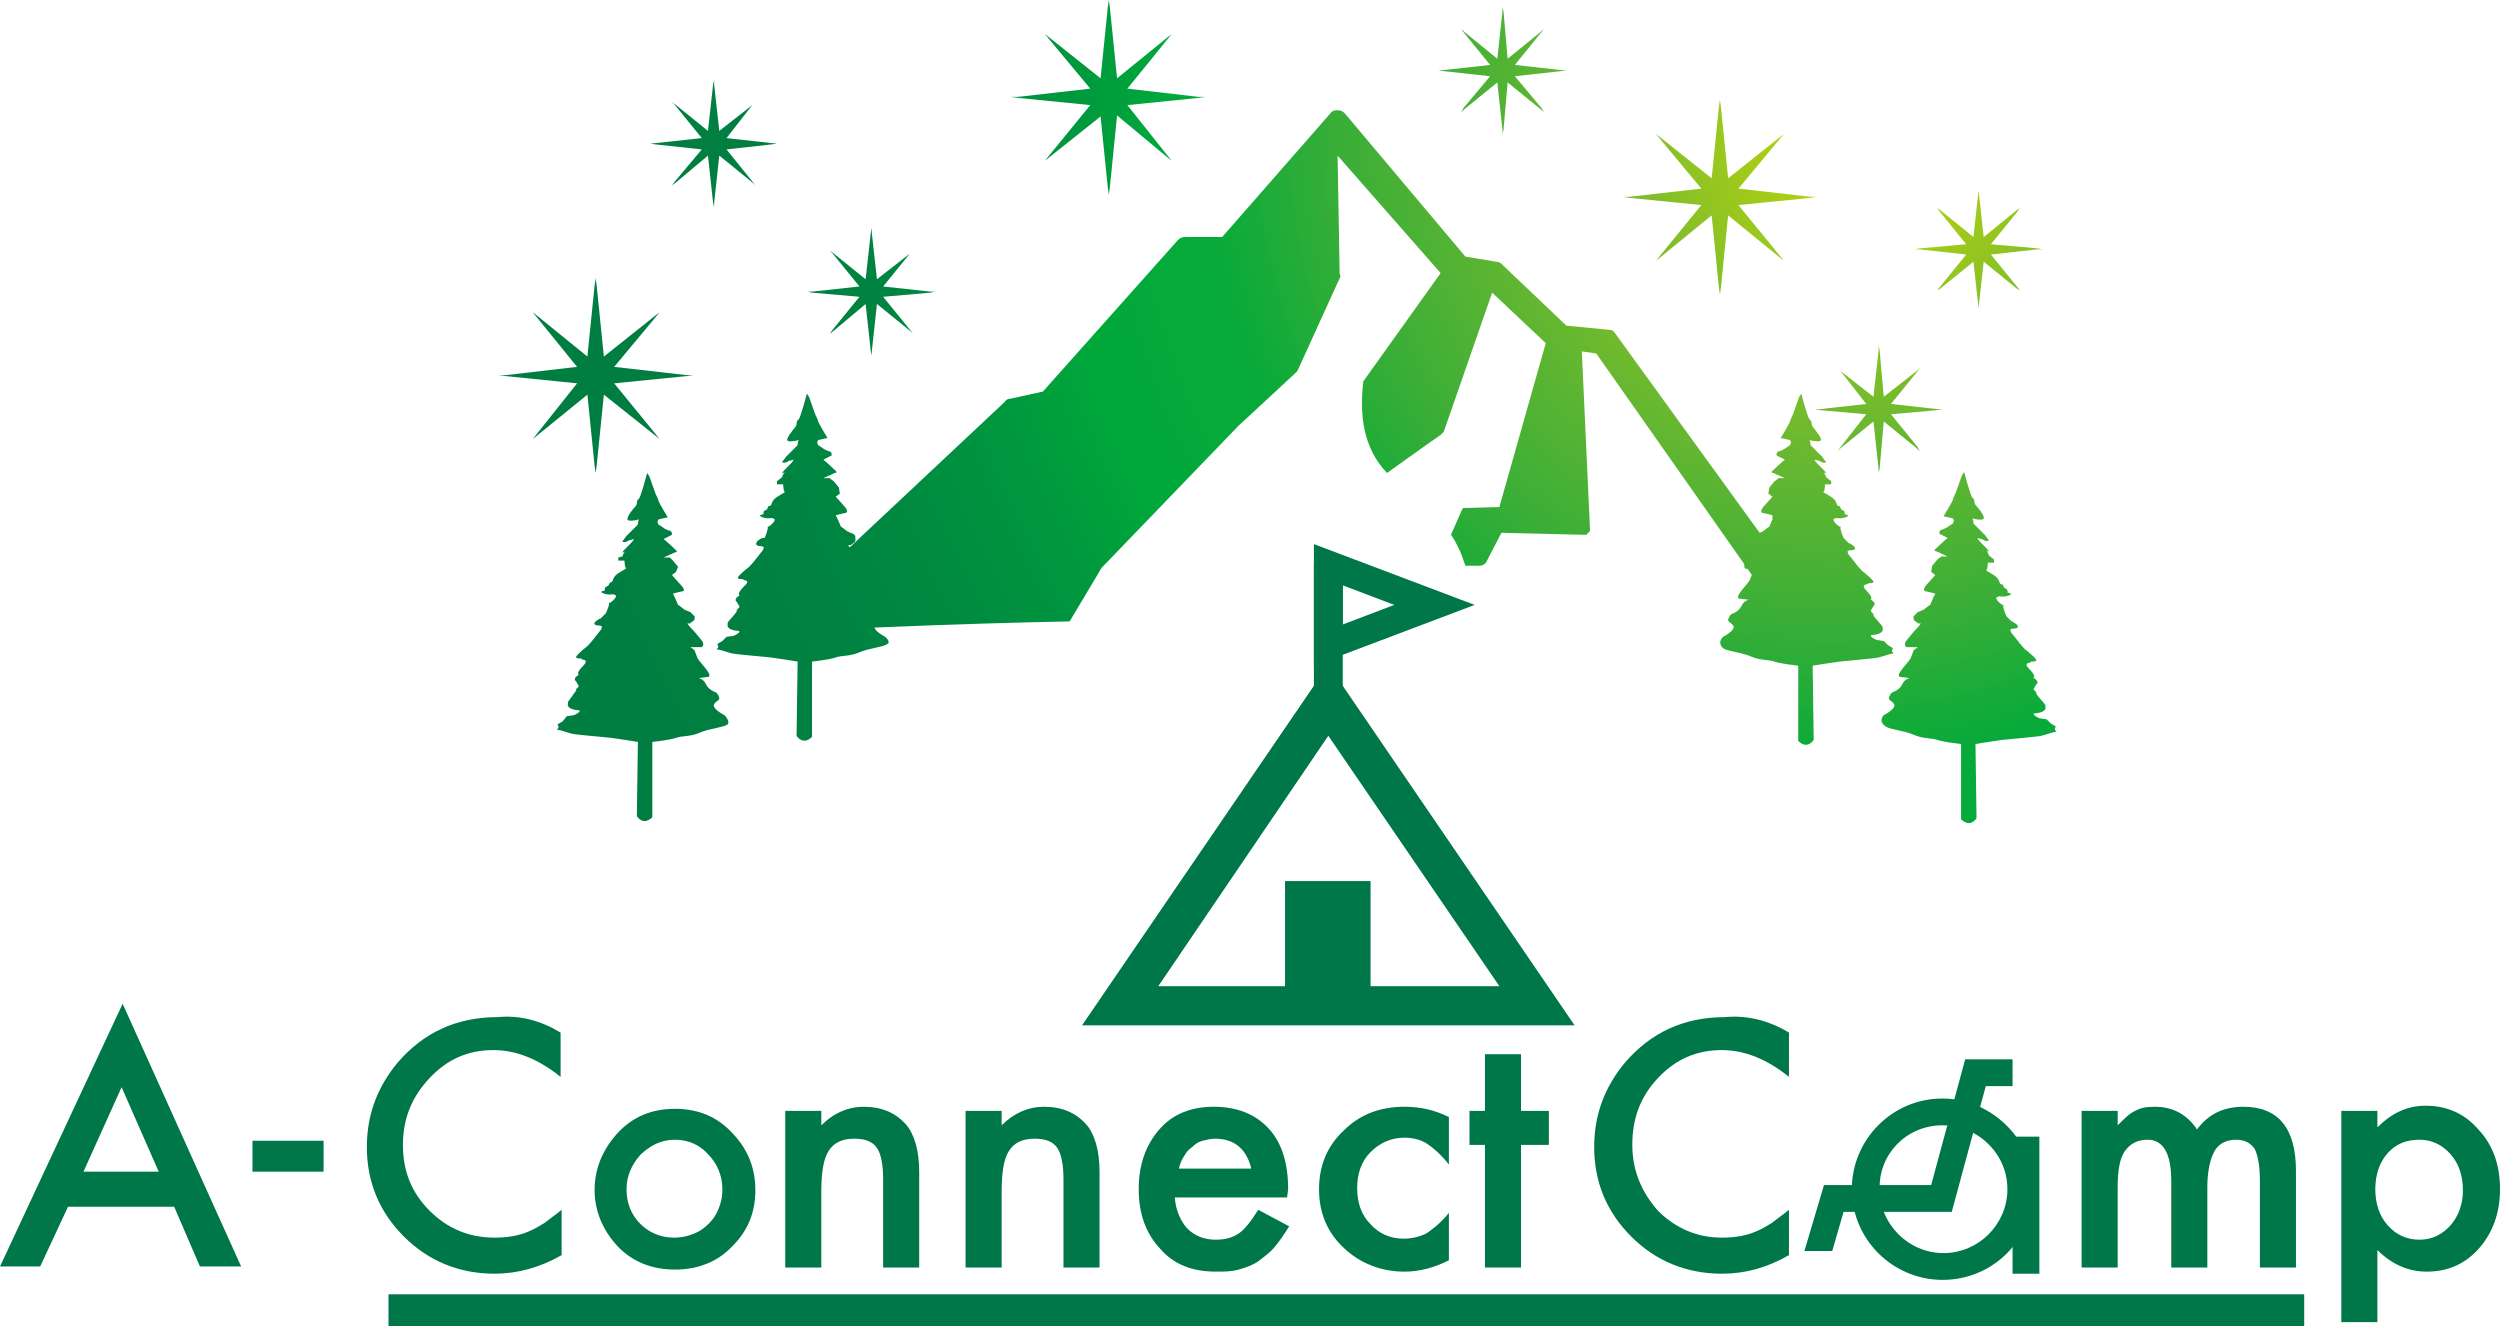 <?xml version="1.0" encoding="utf-8"?>
<!-- Generator: Adobe Illustrator 26.0.1, SVG Export Plug-In . SVG Version: 6.00 Build 0)  -->
<svg version="1.1" id="レイヤー_1" xmlns="http://www.w3.org/2000/svg" xmlns:xlink="http://www.w3.org/1999/xlink" x="0px"
	 y="0px" viewBox="0 0 242.6 128.7" style="enable-background:new 0 0 242.6 128.7;" xml:space="preserve">
<style type="text/css">
	.st0{fill:url(#SVGID_1_);}
	.st1{fill:url(#SVGID_00000183947640748455714820000018211615475110119843_);}
	.st2{fill:url(#SVGID_00000048480376776637030630000014240055401715240857_);}
	.st3{fill:url(#SVGID_00000168088916242467003370000011754907596924886178_);}
	.st4{fill:url(#SVGID_00000146490412968309325510000000024926723180404669_);}
	.st5{fill:url(#SVGID_00000118371457220658490220000015284316401852736921_);}
	.st6{fill:url(#SVGID_00000016756598688662074140000002553508410371245192_);}
	.st7{fill:url(#SVGID_00000090993968206175122030000016089672342677646488_);}
	.st8{fill:url(#SVGID_00000134229625705081606510000001916482559030387089_);}
	.st9{fill:#007749;}
	.st10{fill:url(#SVGID_00000093141057582438624040000015120585271618050208_);}
	.st11{fill:url(#SVGID_00000089566907143937986680000017926613766202890923_);}
	.st12{fill:url(#SVGID_00000096750373912204460310000017445801665631172491_);}
	.st13{fill:url(#SVGID_00000008841306819421453230000005503518374624838315_);}
</style>
<radialGradient id="SVGID_1_" cx="181.06" cy="13.648" r="121.552" gradientUnits="userSpaceOnUse">
	<stop  offset="0" style="stop-color:#CBDA00"/>
	<stop  offset="7.921334e-02" style="stop-color:#A9CD17"/>
	<stop  offset="0.171" style="stop-color:#82BF29"/>
	<stop  offset="0.264" style="stop-color:#5DB532"/>
	<stop  offset="0.358" style="stop-color:#39AE37"/>
	<stop  offset="0.456" style="stop-color:#07AA3A"/>
	<stop  offset="0.559" style="stop-color:#00A93A"/>
	<stop  offset="0.627" style="stop-color:#00993E"/>
	<stop  offset="0.704" style="stop-color:#008D40"/>
	<stop  offset="0.787" style="stop-color:#008441"/>
	<stop  offset="0.879" style="stop-color:#007F41"/>
	<stop  offset="1" style="stop-color:#007E41"/>
</radialGradient>
<polygon class="st0" points="117,9.4 116.3,9.4 109.4,8.6 113.3,3.8 113.7,3.3 113.2,3.7 108.4,7.6 107.7,0.7 107.6,0 107.5,0.7 
	106.8,7.6 101.9,3.7 101.4,3.3 101.8,3.8 105.8,8.6 98.8,9.4 98.1,9.4 98.8,9.5 105.8,10.2 101.8,15.1 101.4,15.6 101.9,15.2 
	106.8,11.3 107.5,18.2 107.6,18.9 107.7,18.2 108.4,11.2 113.2,15.2 113.7,15.6 113.3,15.1 109.4,10.2 116.3,9.5 "/>
<radialGradient id="SVGID_00000077285992673679968660000008589467848694446229_" cx="181.059" cy="13.645" r="121.548" gradientUnits="userSpaceOnUse">
	<stop  offset="0" style="stop-color:#CBDA00"/>
	<stop  offset="7.921334e-02" style="stop-color:#A9CD17"/>
	<stop  offset="0.171" style="stop-color:#82BF29"/>
	<stop  offset="0.264" style="stop-color:#5DB532"/>
	<stop  offset="0.358" style="stop-color:#39AE37"/>
	<stop  offset="0.456" style="stop-color:#07AA3A"/>
	<stop  offset="0.559" style="stop-color:#00A93A"/>
	<stop  offset="0.627" style="stop-color:#00993E"/>
	<stop  offset="0.704" style="stop-color:#008D40"/>
	<stop  offset="0.787" style="stop-color:#008441"/>
	<stop  offset="0.879" style="stop-color:#007F41"/>
	<stop  offset="1" style="stop-color:#007E41"/>
</radialGradient>
<polygon style="fill:url(#SVGID_00000077285992673679968660000008589467848694446229_);" points="67.3,36.4 66.6,36.4 59.6,35.6 
	63.6,30.8 64,30.3 63.5,30.7 58.6,34.6 57.9,27.7 57.8,27 57.7,27.7 57,34.6 52.2,30.7 51.7,30.3 52.1,30.8 56,35.6 49.1,36.4 
	48.4,36.4 49.1,36.5 56,37.2 52.1,42.1 51.7,42.6 52.2,42.2 57,38.3 57.7,45.2 57.8,45.9 57.9,45.2 58.6,38.3 63.5,42.2 64,42.6 
	63.6,42.1 59.6,37.2 66.6,36.5 "/>
<radialGradient id="SVGID_00000143603221122140882410000015589207564420456081_" cx="181.059" cy="13.646" r="121.562" gradientUnits="userSpaceOnUse">
	<stop  offset="0" style="stop-color:#CBDA00"/>
	<stop  offset="7.921334e-02" style="stop-color:#A9CD17"/>
	<stop  offset="0.171" style="stop-color:#82BF29"/>
	<stop  offset="0.264" style="stop-color:#5DB532"/>
	<stop  offset="0.358" style="stop-color:#39AE37"/>
	<stop  offset="0.456" style="stop-color:#07AA3A"/>
	<stop  offset="0.559" style="stop-color:#00A93A"/>
	<stop  offset="0.627" style="stop-color:#00993E"/>
	<stop  offset="0.704" style="stop-color:#008D40"/>
	<stop  offset="0.787" style="stop-color:#008441"/>
	<stop  offset="0.879" style="stop-color:#007F41"/>
	<stop  offset="1" style="stop-color:#007E41"/>
</radialGradient>
<polygon style="fill:url(#SVGID_00000143603221122140882410000015589207564420456081_);" points="176.3,19.1 175.7,19.1 168.7,18.3 
	172.7,13.5 173.1,13 172.6,13.4 167.7,17.3 167,10.4 166.9,9.7 166.8,10.4 166.1,17.3 161.2,13.4 160.7,13 161.1,13.5 165.1,18.3 
	158.1,19.1 157.5,19.1 158.1,19.2 165.1,19.9 161.1,24.8 160.7,25.3 161.2,24.9 166.1,20.9 166.8,27.9 166.9,28.6 167,27.9 
	167.7,20.9 172.6,24.9 173.1,25.3 172.7,24.8 168.7,19.9 175.7,19.2 "/>
<radialGradient id="SVGID_00000152951334645459493420000014730273210495869874_" cx="181.057" cy="13.645" r="121.559" gradientUnits="userSpaceOnUse">
	<stop  offset="0" style="stop-color:#CBDA00"/>
	<stop  offset="7.921334e-02" style="stop-color:#A9CD17"/>
	<stop  offset="0.171" style="stop-color:#82BF29"/>
	<stop  offset="0.264" style="stop-color:#5DB532"/>
	<stop  offset="0.358" style="stop-color:#39AE37"/>
	<stop  offset="0.456" style="stop-color:#07AA3A"/>
	<stop  offset="0.559" style="stop-color:#00A93A"/>
	<stop  offset="0.627" style="stop-color:#00993E"/>
	<stop  offset="0.704" style="stop-color:#008D40"/>
	<stop  offset="0.787" style="stop-color:#008441"/>
	<stop  offset="0.879" style="stop-color:#007F41"/>
	<stop  offset="1" style="stop-color:#007E41"/>
</radialGradient>
<polygon style="fill:url(#SVGID_00000152951334645459493420000014730273210495869874_);" points="198.2,24.2 197.7,24.1 193.2,23.7 
	195.8,20.5 196,20.2 195.7,20.4 192.5,23 192,18.5 192,18 192,18.5 191.5,23 188.3,20.4 188,20.2 188.2,20.5 190.8,23.7 186.3,24.1 
	185.8,24.2 186.3,24.2 190.8,24.7 188.2,27.9 188,28.2 188.3,28 191.5,25.4 192,29.9 192,30.4 192,29.9 192.5,25.4 195.7,28 
	196,28.2 195.8,27.9 193.2,24.7 197.7,24.2 "/>
<radialGradient id="SVGID_00000035513093848891422030000000423196546780186775_" cx="181.057" cy="13.646" r="121.546" gradientUnits="userSpaceOnUse">
	<stop  offset="0" style="stop-color:#CBDA00"/>
	<stop  offset="7.921334e-02" style="stop-color:#A9CD17"/>
	<stop  offset="0.171" style="stop-color:#82BF29"/>
	<stop  offset="0.264" style="stop-color:#5DB532"/>
	<stop  offset="0.358" style="stop-color:#39AE37"/>
	<stop  offset="0.456" style="stop-color:#07AA3A"/>
	<stop  offset="0.559" style="stop-color:#00A93A"/>
	<stop  offset="0.627" style="stop-color:#00993E"/>
	<stop  offset="0.704" style="stop-color:#008D40"/>
	<stop  offset="0.787" style="stop-color:#008441"/>
	<stop  offset="0.879" style="stop-color:#007F41"/>
	<stop  offset="1" style="stop-color:#007E41"/>
</radialGradient>
<polygon style="fill:url(#SVGID_00000035513093848891422030000000423196546780186775_);" points="75.4,13.9 75,13.9 70.5,13.4 
	73,10.2 73.3,9.9 73,10.2 69.8,12.7 69.3,8.2 69.3,7.8 69.2,8.2 68.7,12.7 65.6,10.2 65.2,9.9 65.5,10.2 68.1,13.4 63.5,13.9 
	63.1,13.9 63.5,14 68.1,14.5 65.5,17.6 65.2,18 65.6,17.7 68.7,15.1 69.2,19.7 69.3,20.1 69.3,19.7 69.8,15.1 73,17.7 73.3,18 
	73,17.6 70.5,14.5 75,14 "/>
<radialGradient id="SVGID_00000000180905661998493440000010013881914219772315_" cx="181.058" cy="13.645" r="121.564" gradientUnits="userSpaceOnUse">
	<stop  offset="0" style="stop-color:#CBDA00"/>
	<stop  offset="7.921334e-02" style="stop-color:#A9CD17"/>
	<stop  offset="0.171" style="stop-color:#82BF29"/>
	<stop  offset="0.264" style="stop-color:#5DB532"/>
	<stop  offset="0.358" style="stop-color:#39AE37"/>
	<stop  offset="0.456" style="stop-color:#07AA3A"/>
	<stop  offset="0.559" style="stop-color:#00A93A"/>
	<stop  offset="0.627" style="stop-color:#00993E"/>
	<stop  offset="0.704" style="stop-color:#008D40"/>
	<stop  offset="0.787" style="stop-color:#008441"/>
	<stop  offset="0.879" style="stop-color:#007F41"/>
	<stop  offset="1" style="stop-color:#007E41"/>
</radialGradient>
<polygon style="fill:url(#SVGID_00000000180905661998493440000010013881914219772315_);" points="188.5,39.7 188,39.7 183.5,39.2 
	186.1,36 186.3,35.7 186,36 182.8,38.5 182.4,34 182.3,33.5 182.3,34 181.8,38.5 178.6,36 178.3,35.7 178.6,36 181.1,39.2 
	176.6,39.7 176.1,39.7 176.6,39.8 181.1,40.2 178.6,43.4 178.3,43.8 178.6,43.5 181.8,40.9 182.3,45.5 182.3,45.9 182.4,45.5 
	182.8,40.9 186,43.5 186.3,43.8 186.1,43.4 183.5,40.2 188,39.8 "/>
<radialGradient id="SVGID_00000041285033640647151800000006050138426420533914_" cx="181.056" cy="13.649" r="121.542" gradientUnits="userSpaceOnUse">
	<stop  offset="0" style="stop-color:#CBDA00"/>
	<stop  offset="7.921334e-02" style="stop-color:#A9CD17"/>
	<stop  offset="0.171" style="stop-color:#82BF29"/>
	<stop  offset="0.264" style="stop-color:#5DB532"/>
	<stop  offset="0.358" style="stop-color:#39AE37"/>
	<stop  offset="0.456" style="stop-color:#07AA3A"/>
	<stop  offset="0.559" style="stop-color:#00A93A"/>
	<stop  offset="0.627" style="stop-color:#00993E"/>
	<stop  offset="0.704" style="stop-color:#008D40"/>
	<stop  offset="0.787" style="stop-color:#008441"/>
	<stop  offset="0.879" style="stop-color:#007F41"/>
	<stop  offset="1" style="stop-color:#007E41"/>
</radialGradient>
<polygon style="fill:url(#SVGID_00000041285033640647151800000006050138426420533914_);" points="152,6.8 151.5,6.8 147,6.3 
	149.6,3.1 149.8,2.8 149.5,3.1 146.3,5.7 145.9,1.1 145.8,0.7 145.8,1.1 145.3,5.7 142.1,3.1 141.8,2.8 142,3.1 144.6,6.3 
	140.1,6.8 139.6,6.8 140.1,6.9 144.6,7.4 142,10.5 141.8,10.9 142.1,10.6 145.3,8 145.8,12.6 145.8,13 145.9,12.6 146.3,8 
	149.5,10.6 149.8,10.9 149.6,10.5 147,7.4 151.5,6.9 "/>
<radialGradient id="SVGID_00000045595939307600008340000008936326526652009117_" cx="181.066" cy="13.641" r="121.558" gradientUnits="userSpaceOnUse">
	<stop  offset="0" style="stop-color:#CBDA00"/>
	<stop  offset="7.921334e-02" style="stop-color:#A9CD17"/>
	<stop  offset="0.171" style="stop-color:#82BF29"/>
	<stop  offset="0.264" style="stop-color:#5DB532"/>
	<stop  offset="0.358" style="stop-color:#39AE37"/>
	<stop  offset="0.456" style="stop-color:#07AA3A"/>
	<stop  offset="0.559" style="stop-color:#00A93A"/>
	<stop  offset="0.627" style="stop-color:#00993E"/>
	<stop  offset="0.704" style="stop-color:#008D40"/>
	<stop  offset="0.787" style="stop-color:#008441"/>
	<stop  offset="0.879" style="stop-color:#007F41"/>
	<stop  offset="1" style="stop-color:#007E41"/>
</radialGradient>
<polygon style="fill:url(#SVGID_00000045595939307600008340000008936326526652009117_);" points="90.7,28.3 90.3,28.3 85.7,27.8 
	88.3,24.6 88.6,24.3 88.3,24.6 85.1,27.1 84.6,22.6 84.6,22.1 84.5,22.6 84,27.1 80.9,24.6 80.5,24.3 80.8,24.6 83.4,27.8 
	78.8,28.3 78.4,28.3 78.8,28.4 83.4,28.8 80.8,32 80.5,32.4 80.9,32.1 84,29.5 84.5,34.1 84.6,34.5 84.6,34.1 85.1,29.5 88.3,32.1 
	88.6,32.4 88.3,32 85.7,28.8 90.3,28.4 "/>
<radialGradient id="SVGID_00000031908362771900270900000002295957740753364625_" cx="177.763" cy="12.889" r="133.454" gradientUnits="userSpaceOnUse">
	<stop  offset="0" style="stop-color:#CBDA00"/>
	<stop  offset="7.921334e-02" style="stop-color:#A9CD17"/>
	<stop  offset="0.171" style="stop-color:#82BF29"/>
	<stop  offset="0.264" style="stop-color:#5DB532"/>
	<stop  offset="0.358" style="stop-color:#39AE37"/>
	<stop  offset="0.456" style="stop-color:#07AA3A"/>
	<stop  offset="0.559" style="stop-color:#00A93A"/>
	<stop  offset="0.627" style="stop-color:#00993E"/>
	<stop  offset="0.704" style="stop-color:#008D40"/>
	<stop  offset="0.787" style="stop-color:#008441"/>
	<stop  offset="0.879" style="stop-color:#007F41"/>
	<stop  offset="1" style="stop-color:#007E41"/>
</radialGradient>
<path style="fill:url(#SVGID_00000031908362771900270900000002295957740753364625_);" d="M156.7,32.3c-0.1-0.2-0.3-0.3-0.6-0.3
	l-4.1-0.4l-6.3-6c-0.1-0.1-0.3-0.2-0.5-0.2l-3-0.5L130.5,11c-0.2-0.2-0.4-0.3-0.7-0.3c0,0,0,0-0.1,0c-0.2,0-0.5,0.1-0.6,0.3
	l-10.5,12H115c-0.3,0-0.5,0.1-0.7,0.3l-13.1,14.7L98,38.7c-0.2,0-0.4,0.1-0.5,0.3L73.3,61.7c6.7-0.9,30-1.4,30.5-1.4l3.1-5.2
	l13.3-13.8l5.4-5l0,0l0,0c0.1-0.1,0.2-0.2,0.3-0.3l4.1-9c0.1-0.1,0.1-0.3,0-0.4l0,0l-0.2-11.5l10,11.4L132.3,37
	c-0.4,3.3,0,6.5,2.3,8.9c2.9-2.1,5.2-3.7,5.2-3.7c0.1-0.1,0.2-0.2,0.3-0.3l4.7-13.5l5.2,4.9l-4.5,15.9l-3.5,0.1c0,0-0.1,0.1-0.1,0.1
	l0,0l-1.1,2.5c0.3,0.4,0.5,0.8,0.7,1.2c0.3,0.6,0.5,1.2,0.7,1.8c0.2,0,0.6,0,1.3,0l0,0c0.4,0,0.7-0.2,0.8-0.5l1.4-2.7l8.2,0.2
	c0.2-0.1,0.3-0.3,0.4-0.4l-0.8-17.4l1.4,0.2l18.9,26.9c1.6,0.2,3,0.3,4.2,0.5L156.7,32.3z"/>
<path class="st9" d="M16.9,117.1H6.6l-2.7,5.8H0l11.9-25.5l11.5,25.5h-4L16.9,117.1z M15.4,113.7l-3.6-8.2l-3.7,8.2H15.4z"/>
<path class="st9" d="M24.5,110.7h6.9v3h-6.9V110.7z"/>
<polygon class="st9" points="156.4,125.6 104.8,125.6 37.7,125.6 37.7,128.7 104.8,128.7 156.4,128.7 223.6,128.7 223.6,125.6 "/>
<path class="st9" d="M54.4,100.2v4.3c-2.1-1.7-4.3-2.6-6.5-2.6c-2.5,0-4.5,0.9-6.2,2.7c-1.7,1.8-2.6,3.9-2.6,6.5
	c0,2.5,0.8,4.6,2.6,6.4c1.7,1.7,3.8,2.6,6.3,2.6c1.3,0,2.4-0.2,3.3-0.6c0.5-0.2,1-0.5,1.5-0.8c0.5-0.4,1.1-0.8,1.7-1.3v4.4
	c-2.1,1.2-4.3,1.8-6.5,1.8c-3.4,0-6.4-1.2-8.8-3.6c-2.4-2.4-3.6-5.3-3.6-8.7c0-3.1,1-5.8,3-8.2c2.5-2.9,5.7-4.4,9.7-4.4
	C50.4,98.5,52.4,99,54.4,100.2z"/>
<path class="st9" d="M76.2,107.8h3.5v1.4c1.2-1.2,2.6-1.8,4.1-1.8c1.8,0,3.1,0.6,4.1,1.7c0.8,0.9,1.3,2.5,1.3,4.6v9.3h-3.5v-8.5
	c0-1.5-0.2-2.5-0.6-3.1c-0.4-0.6-1.1-0.9-2.2-0.9c-1.2,0-2,0.4-2.5,1.2c-0.5,0.8-0.7,2.1-0.7,4v7.3h-3.5V107.8z"/>
<path class="st9" d="M93.7,107.8h3.5v1.4c1.2-1.2,2.6-1.8,4.1-1.8c1.8,0,3.1,0.6,4.1,1.7c0.8,0.9,1.3,2.5,1.3,4.6v9.3h-3.5v-8.5
	c0-1.5-0.2-2.5-0.6-3.1c-0.4-0.6-1.1-0.9-2.2-0.9c-1.2,0-2,0.4-2.5,1.2c-0.5,0.8-0.7,2.1-0.7,4v7.3h-3.5V107.8z"/>
<path class="st9" d="M124.9,116.2h-10.9c0.1,1.2,0.5,2.2,1.2,3c0.7,0.7,1.6,1.1,2.8,1.1c0.9,0,1.6-0.2,2.2-0.6
	c0.6-0.4,1.2-1.2,1.9-2.3l3,1.6c-0.5,0.8-0.9,1.4-1.4,2c-0.5,0.6-1.1,1-1.6,1.4c-0.6,0.4-1.2,0.6-1.9,0.8c-0.7,0.2-1.4,0.2-2.2,0.2
	c-2.3,0-4.1-0.7-5.4-2.2c-1.4-1.5-2.1-3.4-2.1-5.8c0-2.4,0.7-4.3,2-5.8c1.3-1.5,3.1-2.2,5.3-2.2c2.2,0,4,0.7,5.3,2.1
	c1.3,1.4,1.9,3.4,1.9,5.9L124.9,116.2z M121.4,113.3c-0.5-1.9-1.7-2.8-3.5-2.8c-0.4,0-0.8,0.1-1.2,0.2c-0.4,0.1-0.7,0.3-1,0.6
	c-0.3,0.2-0.6,0.5-0.8,0.9c-0.2,0.3-0.4,0.7-0.5,1.2H121.4z"/>
<path class="st9" d="M140.6,108.4v4.6c-0.8-1-1.5-1.6-2.1-2c-0.6-0.4-1.4-0.6-2.2-0.6c-1.3,0-2.4,0.5-3.3,1.4
	c-0.9,0.9-1.3,2.1-1.3,3.5c0,1.4,0.4,2.6,1.3,3.5c0.8,0.9,1.9,1.4,3.2,1.4c0.8,0,1.6-0.2,2.2-0.5c0.6-0.4,1.4-1,2.2-2v4.6
	c-1.4,0.7-2.8,1.1-4.3,1.1c-2.3,0-4.3-0.8-5.9-2.3c-1.6-1.5-2.4-3.4-2.4-5.7c0-2.3,0.8-4.2,2.4-5.7c1.6-1.6,3.6-2.3,5.9-2.3
	C137.8,107.4,139.2,107.7,140.6,108.4z"/>
<path class="st9" d="M147.6,111.1v11.9h-3.5v-11.9h-1.5v-3.3h1.5v-5.5h3.5v5.5h2.7v3.3H147.6z"/>
<path class="st9" d="M173.6,100.2v4.3c-2.1-1.7-4.3-2.6-6.5-2.6c-2.5,0-4.5,0.9-6.2,2.7c-1.7,1.8-2.5,3.9-2.5,6.5
	c0,2.5,0.9,4.6,2.5,6.4c1.7,1.7,3.8,2.6,6.2,2.6c1.3,0,2.4-0.2,3.3-0.6c0.5-0.2,1-0.5,1.5-0.8c0.5-0.4,1.1-0.8,1.7-1.3v4.4
	c-2.1,1.2-4.2,1.8-6.5,1.8c-3.4,0-6.4-1.2-8.8-3.6c-2.4-2.4-3.6-5.3-3.6-8.7c0-3.1,1-5.8,3-8.2c2.5-2.9,5.7-4.4,9.7-4.4
	C169.5,98.5,171.6,99,173.6,100.2z"/>
<path class="st9" d="M202,107.8h3.5v1.4c0.7-0.7,1.2-1.2,1.7-1.4c0.5-0.3,1.1-0.4,1.9-0.4c1.7,0,3.1,0.7,4.1,2.2
	c1.1-1.5,2.6-2.2,4.5-2.2c3.4,0,5.1,2.1,5.1,6.2v9.4h-3.5v-8.4c0-1.5-0.2-2.5-0.5-3.1c-0.4-0.6-1-0.9-1.8-0.9c-1,0-1.7,0.4-2.1,1.1
	c-0.4,0.7-0.7,1.9-0.7,3.5v7.8h-3.5v-8.4c0-2.7-0.8-4-2.3-4c-1,0-1.7,0.4-2.2,1.1c-0.5,0.7-0.7,1.9-0.7,3.5v7.8H202V107.8z"/>
<path class="st9" d="M230.7,128.3h-3.5v-20.5h3.5v1.6c1.4-1.4,2.9-2.1,4.7-2.1c2.1,0,3.8,0.8,5.1,2.3c1.4,1.5,2.1,3.4,2.1,5.8
	c0,2.3-0.7,4.2-2,5.7c-1.3,1.5-3,2.3-5.1,2.3c-1.8,0-3.4-0.7-4.8-2.1V128.3z M239,115.5c0-1.4-0.4-2.6-1.2-3.5
	c-0.8-0.9-1.8-1.4-3-1.4c-1.3,0-2.3,0.4-3.1,1.3c-0.8,0.9-1.2,2.1-1.2,3.5c0,1.4,0.4,2.6,1.2,3.5c0.8,0.9,1.8,1.4,3.1,1.4
	c1.2,0,2.2-0.5,3-1.4C238.6,118,239,116.8,239,115.5z"/>
<radialGradient id="SVGID_00000039107498384637572770000000158604883169437312_" cx="177.765" cy="12.889" r="133.457" gradientUnits="userSpaceOnUse">
	<stop  offset="0" style="stop-color:#CBDA00"/>
	<stop  offset="7.921334e-02" style="stop-color:#A9CD17"/>
	<stop  offset="0.171" style="stop-color:#82BF29"/>
	<stop  offset="0.264" style="stop-color:#5DB532"/>
	<stop  offset="0.358" style="stop-color:#39AE37"/>
	<stop  offset="0.456" style="stop-color:#07AA3A"/>
	<stop  offset="0.559" style="stop-color:#00A93A"/>
	<stop  offset="0.627" style="stop-color:#00993E"/>
	<stop  offset="0.704" style="stop-color:#008D40"/>
	<stop  offset="0.787" style="stop-color:#008441"/>
	<stop  offset="0.879" style="stop-color:#007F41"/>
	<stop  offset="1" style="stop-color:#007E41"/>
</radialGradient>
<path style="fill:url(#SVGID_00000039107498384637572770000000158604883169437312_);" d="M70.3,69.4c0,0-0.8-0.4-1-0.8
	c-0.2-0.4,0.5-0.6,0.5-0.8c0-0.3-0.3-0.6-0.3-0.6s-0.7-0.2-1-0.8c-0.2-0.5-0.7-0.6-0.7-0.6l0.8-0.1c0.8,0-0.6-1.3-0.9-1.8
	c-0.2-0.5-0.3-0.8-0.3-0.8l-0.4-0.3l0.3,0c0,0,0.3,0,0.4,0c0.1,0,0.2,0,0.3,0c0.2,0,0.3-0.2,0.2-0.5c-0.2-0.3-0.9-1.1-0.9-1.1
	c-0.1-0.1-0.4-0.4-0.6-0.7c0,0,0,0,0,0c0.3,0,0.4,0,0.3-0.1c0.1,0,0.1,0,0.2-0.1c0.3-0.1,0.2-0.5,0.2-0.5l-0.2-0.2l-0.2-0.2
	l-0.5-0.2l0,0c-0.2-0.1-0.5-0.4-0.7-0.5l-0.3-0.7l-0.2-0.4l0.8-0.2c0.6,0,0-0.6,0-0.6l-0.9-1l0.4-0.3L65.8,55l-0.5-0.6L65,54.1
	l-0.6,0l1.1-0.5c0,0,0.4,0,0-0.3c-0.4-0.4-1.1-1-1.1-1l0.8-0.4v-0.2c0,0-0.1-0.2-0.2-0.2c-0.1,0-0.3-0.1-0.3-0.1l-0.2-0.1l-0.6-0.4
	c-0.1-0.2-0.1-0.3-0.1-0.3l0.1-0.2l0.9-0.2c0,0-0.8-1.3-0.9-1.6c-0.1-0.4-0.2-0.4-0.4-1c-0.2-0.6-0.5-1.4-0.5-1.4l-0.2-0.3
	c0,0-0.6,2.3-0.8,2.5c-0.3,0.2-0.1,0.4-0.3,0.7c-0.3,0.3-1.1,1.3-0.7,1.4c0.4,0.1,1-0.1,1-0.1s-0.1,0.2-0.1,0.5l-1.1,1.1l-0.3,0.4
	l0,0c-0.1,0.1-0.2,0.2,0.1,0.2c0.2,0,0.3-0.1,0.5-0.2l0.1,0l0.3-0.1c0,0,0,0.1-0.1,0.2c-0.2,0.3-1.6,1.5-0.7,1
	c-0.2,0.1-0.3,0.5-0.3,0.5L60,54.1v0.3l0.6,0c0,0.4,0.1,0.7,0.1,0.7s0.4-0.1-0.5,0.4c-0.9,0.5-0.6,0.9-0.9,1s-0.1,0.3-0.4,0.4
	c-0.3,0.1-0.2,0.4-0.2,0.4s-0.7,0.1-0.1,0.3c0.6,0.2,0.9,0,1,0.1c0.2,0.1,0.2,0.1,0.2,0.1s0.2-0.5,0,0c-0.1,0.4-0.5,0.6-0.6,0.7
	c-0.1,0-0.1-0.1-0.1,0.2C59,59,59,59,59,59l-0.2,0.5l-0.5,0.5c0,0-0.1,0-0.5,0.3c-0.4,0.4,0.3,0.4,0.3,0.4s0.4,0,0.3,0.2
	c-0.1,0.2,0.1,0-0.4,0.6c-0.3,0.4-0.7,0.9-1,1.2c-0.4,0.3-1.2,1-1.1,1.1c0.1,0.1,0.3,0.1,0.5,0.1c0.1,0.1,0.1,0.1,0.1,0.1
	s0.7,0,0.1,0.6c-0.6,0.6-0.5,0.8-0.5,0.8s0.2,0-0.1,0.2c-0.3,0.2-0.2,0.4-0.2,0.4c0.2,0.3,0-0.1,0.2,0.3c0.3,0.4,0.1,0.3-0.1,0.6
	c-0.2,0.4,0.4-0.4-0.2,0.4C55.2,68,55.2,68,55.2,68s-0.1,0-0.1,0.4c0,0.4,0.8,0.5,0.8,0.5c0.9,0-0.2,0.5-0.2,0.5L55,69.5L54.6,70
	l-0.5,0.3c0.4,0.6-0.6,0.4,0.4,0.6c1,0.3,0.6,0.2,1,0.3c0.4,0.1,2.9,0.3,3.8,0.4c0.8,0.1,2.6,0.4,2.6,0.4l-0.1,7.2
	c0,0,0.6,1,1.5,0.1l0-2.4l0-3.4l0-1.2l0-0.3c0,0,1.8-0.2,2.3-0.4c0.5-0.2,1.4-0.1,2.3-0.5c0.9-0.4,2.3-0.5,2.7-0.8
	C70.9,70,70.3,69.4,70.3,69.4z"/>
<radialGradient id="SVGID_00000003092880125493088830000011009886126756397716_" cx="177.765" cy="12.889" r="133.456" gradientUnits="userSpaceOnUse">
	<stop  offset="0" style="stop-color:#CBDA00"/>
	<stop  offset="7.921334e-02" style="stop-color:#A9CD17"/>
	<stop  offset="0.171" style="stop-color:#82BF29"/>
	<stop  offset="0.264" style="stop-color:#5DB532"/>
	<stop  offset="0.358" style="stop-color:#39AE37"/>
	<stop  offset="0.456" style="stop-color:#07AA3A"/>
	<stop  offset="0.559" style="stop-color:#00A93A"/>
	<stop  offset="0.627" style="stop-color:#00993E"/>
	<stop  offset="0.704" style="stop-color:#008D40"/>
	<stop  offset="0.787" style="stop-color:#008441"/>
	<stop  offset="0.879" style="stop-color:#007F41"/>
	<stop  offset="1" style="stop-color:#007E41"/>
</radialGradient>
<path style="fill:url(#SVGID_00000003092880125493088830000011009886126756397716_);" d="M85.9,61.8c0,0-0.8-0.4-1-0.8
	c-0.2-0.4,0.5-0.6,0.5-0.8c0-0.3-0.3-0.6-0.3-0.6s-0.7-0.2-1-0.8c-0.2-0.5-0.7-0.6-0.7-0.6l0.8-0.1c0.8,0-0.6-1.3-0.9-1.8
	c-0.2-0.5-0.3-0.8-0.3-0.8l-0.4-0.3l0.3,0c0,0,0.3,0,0.4,0c0.1,0,0.2,0,0.3,0c0.2,0,0.3-0.2,0.2-0.5c-0.2-0.3-0.9-1.1-0.9-1.1
	c-0.1-0.1-0.4-0.4-0.6-0.7c0,0,0,0,0,0c0.3,0,0.4,0,0.3-0.1c0.1,0,0.1,0,0.2-0.1c0.3-0.1,0.2-0.5,0.2-0.5L83,52l-0.2-0.2l-0.5-0.2
	l0,0c-0.2-0.1-0.5-0.4-0.7-0.5l-0.3-0.7L81.1,50l0.8-0.2c0.6,0,0.1-0.6,0.1-0.6l-0.9-1l0.4-0.3l-0.1-0.6l-0.5-0.6l-0.4-0.3l-0.6,0
	l1.1-0.5c0,0,0.4,0,0-0.3c-0.4-0.4-1.1-1-1.1-1l0.8-0.4V44c0,0-0.1-0.2-0.2-0.2c-0.1,0-0.3-0.1-0.3-0.1L80,43.6l-0.6-0.4
	c-0.1-0.2-0.1-0.3-0.1-0.3l0.1-0.2l0.9-0.2c0,0-0.8-1.3-0.9-1.6c-0.1-0.4-0.2-0.4-0.4-1c-0.2-0.6-0.5-1.4-0.5-1.4l-0.2-0.3
	c0,0-0.6,2.3-0.8,2.5c-0.3,0.2-0.1,0.4-0.3,0.7c-0.3,0.4-1.1,1.3-0.7,1.4c0.4,0.1,1-0.1,1-0.1s-0.1,0.2-0.1,0.5l-1.1,1.1l-0.3,0.4
	l0,0c-0.1,0.1-0.2,0.2,0.1,0.2c0.2,0,0.3-0.1,0.5-0.2l0.1,0l0.3-0.1c0,0,0,0.1-0.1,0.2c-0.2,0.3-1.6,1.5-0.7,1
	c-0.2,0.1-0.3,0.5-0.3,0.5l-0.5,0.4v0.3l0.6,0c0,0.4,0.1,0.7,0.1,0.7s0.4-0.1-0.5,0.4c-0.9,0.5-0.6,0.9-0.9,1
	c-0.3,0-0.1,0.3-0.4,0.4c-0.3,0.1-0.2,0.4-0.2,0.4s-0.7,0.1-0.1,0.3c0.6,0.2,0.9,0,1,0.1c0.2,0.1,0.2,0.1,0.2,0.1s0.2-0.5,0,0
	c-0.1,0.4-0.5,0.6-0.6,0.7c-0.1,0-0.1-0.1-0.1,0.2c-0.1,0.4-0.1,0.4-0.1,0.4l-0.2,0.5L74,52.2c0,0-0.1,0-0.5,0.3
	C73.1,53,73.8,53,73.8,53s0.4,0,0.3,0.2c-0.1,0.2,0.1,0-0.4,0.6c-0.3,0.4-0.7,0.9-1,1.2c-0.4,0.3-1.2,1-1.1,1.1
	c0.1,0.1,0.3,0.1,0.5,0.1c0.1,0.1,0.1,0.1,0.1,0.1s0.7,0,0,0.6c-0.6,0.6-0.5,0.8-0.5,0.8s0.2,0-0.1,0.2c-0.3,0.2-0.2,0.4-0.2,0.4
	c0.2,0.3,0-0.1,0.2,0.3c0.3,0.4,0.1,0.3-0.1,0.6c-0.2,0.4,0.4-0.4-0.2,0.4c-0.6,0.7-0.6,0.7-0.6,0.7s-0.1,0-0.1,0.4
	c0,0.4,0.8,0.5,0.8,0.5c0.9,0-0.2,0.5-0.2,0.5l-0.7,0.1l-0.4,0.4l-0.5,0.3c0.4,0.6-0.6,0.4,0.4,0.6c1,0.3,0.6,0.2,1,0.3
	c0.4,0.1,2.9,0.3,3.8,0.4c0.8,0.1,2.6,0.4,2.6,0.4l-0.1,7.2c0,0,0.6,1,1.5,0.1l0-2.4l0-3.4l0-1.2l0-0.3c0,0,1.8-0.2,2.3-0.4
	c0.5-0.2,1.4-0.1,2.3-0.5c0.9-0.4,2.3-0.5,2.7-0.8C86.5,62.3,85.9,61.8,85.9,61.8z"/>
<radialGradient id="SVGID_00000147208030565983260820000008344355706637794737_" cx="177.762" cy="12.889" r="133.454" gradientUnits="userSpaceOnUse">
	<stop  offset="0" style="stop-color:#CBDA00"/>
	<stop  offset="7.921334e-02" style="stop-color:#A9CD17"/>
	<stop  offset="0.171" style="stop-color:#82BF29"/>
	<stop  offset="0.264" style="stop-color:#5DB532"/>
	<stop  offset="0.358" style="stop-color:#39AE37"/>
	<stop  offset="0.456" style="stop-color:#07AA3A"/>
	<stop  offset="0.559" style="stop-color:#00A93A"/>
	<stop  offset="0.627" style="stop-color:#00993E"/>
	<stop  offset="0.704" style="stop-color:#008D40"/>
	<stop  offset="0.787" style="stop-color:#008441"/>
	<stop  offset="0.879" style="stop-color:#007F41"/>
	<stop  offset="1" style="stop-color:#007E41"/>
</radialGradient>
<path style="fill:url(#SVGID_00000147208030565983260820000008344355706637794737_);" d="M182.8,69.4c0,0,0.8-0.4,1-0.8
	c0.2-0.4-0.5-0.6-0.5-0.8c0-0.3,0.3-0.6,0.3-0.6s0.7-0.2,1-0.8c0.2-0.5,0.7-0.6,0.7-0.6l-0.8-0.1c-0.8,0,0.6-1.3,0.9-1.8
	c0.2-0.5,0.3-0.8,0.3-0.8l0.4-0.3l-0.3,0c0,0-0.3,0-0.4,0c-0.1,0-0.2,0-0.3,0c-0.2,0-0.3-0.2-0.2-0.5c0.2-0.3,0.9-1.1,0.9-1.1
	c0.1-0.1,0.4-0.4,0.6-0.7c0,0,0,0,0,0c-0.3,0-0.4,0-0.3-0.1c-0.1,0-0.1,0-0.2-0.1c-0.3-0.1-0.2-0.5-0.2-0.5l0.2-0.2l0.2-0.2l0.5-0.2
	l0,0c0.2-0.1,0.5-0.4,0.7-0.5l0.3-0.7l0.2-0.4l-0.8-0.2c-0.6,0-0.1-0.6-0.1-0.6l0.9-1l-0.4-0.3l0.1-0.6l0.5-0.6l0.4-0.3l0.6,0
	l-1.1-0.5c0,0-0.4,0,0-0.3c0.4-0.4,1.1-1,1.1-1l-0.8-0.4v-0.2c0,0,0.1-0.2,0.2-0.2c0.1,0,0.3-0.1,0.3-0.1l0.2-0.1l0.6-0.4
	c0.1-0.2,0.1-0.3,0.1-0.3l-0.1-0.2l-0.9-0.2c0,0,0.8-1.3,0.9-1.6c0.1-0.4,0.2-0.4,0.4-1c0.2-0.6,0.5-1.4,0.5-1.4l0.2-0.3
	c0,0,0.6,2.3,0.8,2.5c0.3,0.2,0.1,0.4,0.3,0.7c0.3,0.3,1.1,1.3,0.7,1.4c-0.4,0.1-1-0.1-1-0.1s0.1,0.2,0.1,0.5l1.1,1.1l0.3,0.4l0,0
	c0.1,0.1,0.2,0.2-0.1,0.2c-0.2,0-0.3-0.1-0.5-0.2l-0.1,0l-0.3-0.1c0,0,0,0.1,0.1,0.2c0.2,0.3,1.6,1.5,0.7,1c0.2,0.1,0.3,0.5,0.3,0.5
	l0.5,0.4v0.3l-0.6,0c0,0.4-0.1,0.7-0.1,0.7s-0.4-0.1,0.5,0.4c0.9,0.5,0.6,0.9,0.9,1c0.3,0,0.1,0.3,0.4,0.4c0.3,0.1,0.2,0.4,0.2,0.4
	s0.7,0.1,0.1,0.3c-0.6,0.2-0.9,0-1,0.1c-0.2,0.1-0.2,0.1-0.2,0.1s-0.2-0.5,0,0c0.1,0.4,0.5,0.6,0.6,0.7c0.1,0,0.1-0.1,0.1,0.2
	c0.1,0.4,0.1,0.4,0.1,0.4l0.2,0.5l0.5,0.5c0,0,0.1,0,0.5,0.3c0.4,0.4-0.3,0.4-0.3,0.4s-0.4,0-0.3,0.2c0.1,0.2-0.1,0,0.4,0.6
	c0.3,0.4,0.7,0.9,1,1.2c0.4,0.3,1.2,1,1.1,1.1c-0.1,0.1-0.3,0.1-0.5,0.1c-0.1,0.1-0.1,0.1-0.1,0.1s-0.7,0-0.1,0.6
	c0.6,0.6,0.5,0.8,0.5,0.8s-0.2,0,0.1,0.2c0.3,0.2,0.2,0.4,0.2,0.4c-0.2,0.3,0-0.1-0.2,0.3c-0.3,0.4-0.1,0.3,0.1,0.6
	c0.2,0.4-0.4-0.4,0.2,0.4c0.6,0.7,0.6,0.7,0.6,0.7s0.1,0,0.1,0.4c0,0.4-0.8,0.5-0.8,0.5c-0.9,0,0.2,0.5,0.2,0.5l0.7,0.1l0.4,0.4
	l0.5,0.3c-0.4,0.6,0.6,0.4-0.4,0.6c-1,0.3-0.6,0.2-1,0.3c-0.4,0.1-2.9,0.3-3.8,0.4c-0.8,0.1-2.6,0.4-2.6,0.4l0.1,7.2
	c0,0-0.6,1-1.5,0.1l0-2.4l0-3.4l0-1.2l0-0.3c0,0-1.8-0.2-2.3-0.4c-0.6-0.2-1.4-0.1-2.3-0.5c-0.9-0.4-2.3-0.5-2.7-0.8
	C182.2,70,182.8,69.4,182.8,69.4z"/>
<radialGradient id="SVGID_00000183959522832491796910000004889269127691000711_" cx="177.762" cy="12.889" r="133.454" gradientUnits="userSpaceOnUse">
	<stop  offset="0" style="stop-color:#CBDA00"/>
	<stop  offset="7.921334e-02" style="stop-color:#A9CD17"/>
	<stop  offset="0.171" style="stop-color:#82BF29"/>
	<stop  offset="0.264" style="stop-color:#5DB532"/>
	<stop  offset="0.358" style="stop-color:#39AE37"/>
	<stop  offset="0.456" style="stop-color:#07AA3A"/>
	<stop  offset="0.559" style="stop-color:#00A93A"/>
	<stop  offset="0.627" style="stop-color:#00993E"/>
	<stop  offset="0.704" style="stop-color:#008D40"/>
	<stop  offset="0.787" style="stop-color:#008441"/>
	<stop  offset="0.879" style="stop-color:#007F41"/>
	<stop  offset="1" style="stop-color:#007E41"/>
</radialGradient>
<path style="fill:url(#SVGID_00000183959522832491796910000004889269127691000711_);" d="M167.2,61.8c0,0,0.8-0.4,1-0.8
	c0.2-0.4-0.5-0.6-0.5-0.8c0-0.3,0.3-0.6,0.3-0.6s0.7-0.2,1-0.8c0.2-0.5,0.7-0.6,0.7-0.6l-0.8-0.1c-0.8,0,0.6-1.3,0.9-1.8
	c0.2-0.5,0.3-0.8,0.3-0.8l0.4-0.3l-0.3,0c0,0-0.3,0-0.4,0c-0.1,0-0.2,0-0.3,0c-0.2,0-0.3-0.2-0.2-0.5c0.2-0.3,0.9-1.1,0.9-1.1
	c0.1-0.1,0.4-0.4,0.6-0.7c0,0,0,0,0,0c-0.3,0-0.4,0-0.3-0.1c-0.1,0-0.1,0-0.2-0.1c-0.3-0.1-0.2-0.5-0.2-0.5l0.2-0.2l0.2-0.2l0.5-0.2
	l0,0c0.2-0.1,0.5-0.4,0.7-0.5l0.3-0.7L172,50l-0.8-0.2c-0.6,0-0.1-0.6-0.1-0.6l0.9-1l-0.4-0.3l0.1-0.6l0.5-0.6l0.4-0.3l0.6,0
	l-1.1-0.5c0,0-0.4,0,0-0.3c0.4-0.4,1.1-1,1.1-1l-0.8-0.4V44c0,0,0.1-0.2,0.2-0.2c0.1,0,0.3-0.1,0.3-0.1l0.2-0.1l0.6-0.4
	c0.1-0.2,0.1-0.3,0.1-0.3l-0.1-0.2l-0.9-0.2c0,0,0.8-1.3,0.9-1.6c0.1-0.4,0.2-0.4,0.4-1c0.2-0.6,0.5-1.4,0.5-1.4l0.2-0.3
	c0,0,0.6,2.3,0.8,2.5c0.3,0.2,0.1,0.4,0.3,0.7c0.3,0.4,1.1,1.3,0.7,1.4c-0.4,0.1-1-0.1-1-0.1s0.1,0.2,0.1,0.5l1.1,1.1l0.3,0.4l0,0
	c0.1,0.1,0.2,0.2-0.1,0.2c-0.2,0-0.3-0.1-0.5-0.2l-0.1,0l-0.3-0.1c0,0,0,0.1,0.1,0.2c0.2,0.3,1.6,1.5,0.7,1c0.2,0.1,0.3,0.5,0.3,0.5
	l0.5,0.4v0.3l-0.6,0c0,0.4-0.1,0.7-0.1,0.7s-0.4-0.1,0.5,0.4c0.9,0.5,0.6,0.9,0.9,1c0.3,0,0.1,0.3,0.4,0.4c0.3,0.1,0.2,0.4,0.2,0.4
	s0.7,0.1,0.1,0.3c-0.6,0.2-0.9,0-1,0.1c-0.2,0.1-0.2,0.1-0.2,0.1s-0.2-0.5,0,0c0.1,0.4,0.5,0.6,0.6,0.7c0.1,0,0.1-0.1,0.1,0.2
	c0.1,0.4,0.1,0.4,0.1,0.4l0.2,0.5l0.5,0.5c0,0,0.1,0,0.5,0.3c0.4,0.4-0.3,0.4-0.3,0.4s-0.4,0-0.3,0.2c0.1,0.2-0.1,0,0.4,0.6
	c0.3,0.4,0.7,0.9,1,1.2c0.4,0.3,1.2,1,1.1,1.1c-0.1,0.1-0.3,0.1-0.5,0.1c-0.1,0.1-0.1,0.1-0.1,0.1s-0.7,0-0.1,0.6
	c0.6,0.6,0.5,0.8,0.5,0.8s-0.2,0,0.1,0.2c0.3,0.2,0.2,0.4,0.2,0.4c-0.2,0.3,0-0.1-0.2,0.3c-0.3,0.4-0.1,0.3,0.1,0.6
	c0.2,0.4-0.4-0.4,0.2,0.4c0.6,0.7,0.6,0.7,0.6,0.7s0.1,0,0.1,0.4c0,0.4-0.8,0.5-0.8,0.5c-0.9,0,0.2,0.5,0.2,0.5l0.7,0.1l0.4,0.4
	l0.5,0.3c-0.4,0.6,0.6,0.4-0.4,0.6c-1,0.3-0.6,0.2-1,0.3c-0.4,0.1-2.9,0.3-3.8,0.4c-0.8,0.1-2.6,0.4-2.6,0.4l0.1,7.2
	c0,0-0.6,1-1.5,0.1l0-2.4l0-3.4l0-1.2l0-0.3c0,0-1.8-0.2-2.3-0.4c-0.6-0.2-1.4-0.1-2.3-0.5c-0.9-0.4-2.3-0.5-2.7-0.8
	C166.6,62.3,167.2,61.8,167.2,61.8z"/>
<path class="st9" d="M188.5,109.2c2.1,0,4,1,5.2,2.7c0.7,1,1.1,2.2,1.1,3.5c0,3.4-2.8,6.2-6.2,6.2c-3.4,0-6.2-2.8-6.2-6.2
	C182.3,112,185,109.2,188.5,109.2 M188.5,106.6c-4.9,0-8.8,4-8.8,8.8c0,4.9,4,8.8,8.8,8.8c4.9,0,8.8-3.9,8.8-8.8
	c0-1.8-0.6-3.5-1.5-4.9C194.2,108.2,191.5,106.6,188.5,106.6L188.5,106.6z"/>
<rect x="195.3" y="110.3" class="st9" width="2.6" height="13.3"/>
<polygon class="st9" points="190.7,102.8 187.4,115 177,115 175.1,121.4 177.8,121.4 178.9,117.6 189.4,117.6 192.7,105.4 
	195.3,105.4 195.3,102.8 "/>
<g>
	<path class="st9" d="M65.5,108.2c2.1,0,3.8,0.8,5.2,2.3c1.2,1.4,1.9,3,1.9,4.9c0,1.9-0.7,3.6-2,5c-1.3,1.4-3,2.1-5.1,2.1
		c-2.1,0-3.8-0.7-5.1-2.1c-1.3-1.4-2-3.1-2-5c0-1.9,0.6-3.5,1.9-4.9C61.7,109,63.4,108.2,65.5,108.2z M65.5,109.9
		c-1.5,0-2.7,0.5-3.7,1.6c-1,1.1-1.6,2.4-1.6,3.9c0,1,0.2,1.9,0.7,2.7c0.5,0.8,1.1,1.5,1.9,2c0.8,0.5,1.7,0.7,2.7,0.7
		c1,0,1.9-0.2,2.7-0.7c0.8-0.5,1.5-1.1,1.9-2c0.5-0.8,0.7-1.8,0.7-2.7c0-1.5-0.5-2.8-1.6-3.9C68.2,110.5,67,109.9,65.5,109.9z"/>
	<path class="st9" d="M65.5,123.2c-2.3,0-4.2-0.8-5.6-2.3c-1.4-1.5-2.2-3.4-2.2-5.4c0-2,0.7-3.8,2.1-5.4c1.5-1.7,3.4-2.5,5.7-2.5
		c2.3,0,4.2,0.8,5.7,2.5c1.4,1.5,2.1,3.3,2.1,5.4c0,2.1-0.7,3.9-2.2,5.4C69.7,122.4,67.8,123.2,65.5,123.2z M65.5,108.9
		c-1.9,0-3.5,0.7-4.7,2.1c-1.1,1.3-1.7,2.7-1.7,4.4c0,1.7,0.6,3.2,1.8,4.5c1.2,1.3,2.7,1.9,4.6,1.9c1.9,0,3.4-0.6,4.6-1.9
		c1.2-1.3,1.8-2.8,1.8-4.5c0-1.7-0.6-3.2-1.7-4.4C69,109.6,67.5,108.9,65.5,108.9z M65.5,121.5c-1.1,0-2.1-0.3-3-0.8
		c-0.9-0.5-1.7-1.3-2.2-2.2c-0.5-0.9-0.8-2-0.8-3.1c0-1.7,0.6-3.2,1.8-4.4c1.2-1.2,2.6-1.8,4.2-1.8c1.6,0,3,0.6,4.2,1.8
		c1.2,1.2,1.8,2.7,1.8,4.4c0,1.1-0.3,2.1-0.8,3.1c-0.5,1-1.3,1.7-2.2,2.2C67.6,121.3,66.6,121.5,65.5,121.5z M65.5,110.6
		c-1.3,0-2.3,0.5-3.3,1.4c-0.9,1-1.4,2.1-1.4,3.4c0,0.9,0.2,1.7,0.6,2.4c0.4,0.7,1,1.3,1.7,1.7c1.4,0.8,3.2,0.8,4.7,0
		c0.7-0.4,1.3-1,1.7-1.7c0.4-0.8,0.6-1.5,0.6-2.4c0-1.3-0.5-2.5-1.4-3.4C67.9,111.1,66.8,110.6,65.5,110.6z"/>
</g>
<g>
	<g>
		<path class="st9" d="M130.3,56.8l5,1.9l-5,1.9V56.8 M127.5,52.8v11.8l15.6-5.9L127.5,52.8L127.5,52.8z"/>
	</g>
	<g>
		<path class="st9" d="M128.9,71.4l16.6,24.3l-33.1,0L128.9,71.4 M128.9,64.5l-23.9,35l47.8,0L128.9,64.5L128.9,64.5z"/>
	</g>
	<rect x="124.7" y="85.5" class="st9" width="8.3" height="11.4"/>
	<rect x="127.5" y="54.8" class="st9" width="2.8" height="14.3"/>
</g>
</svg>
